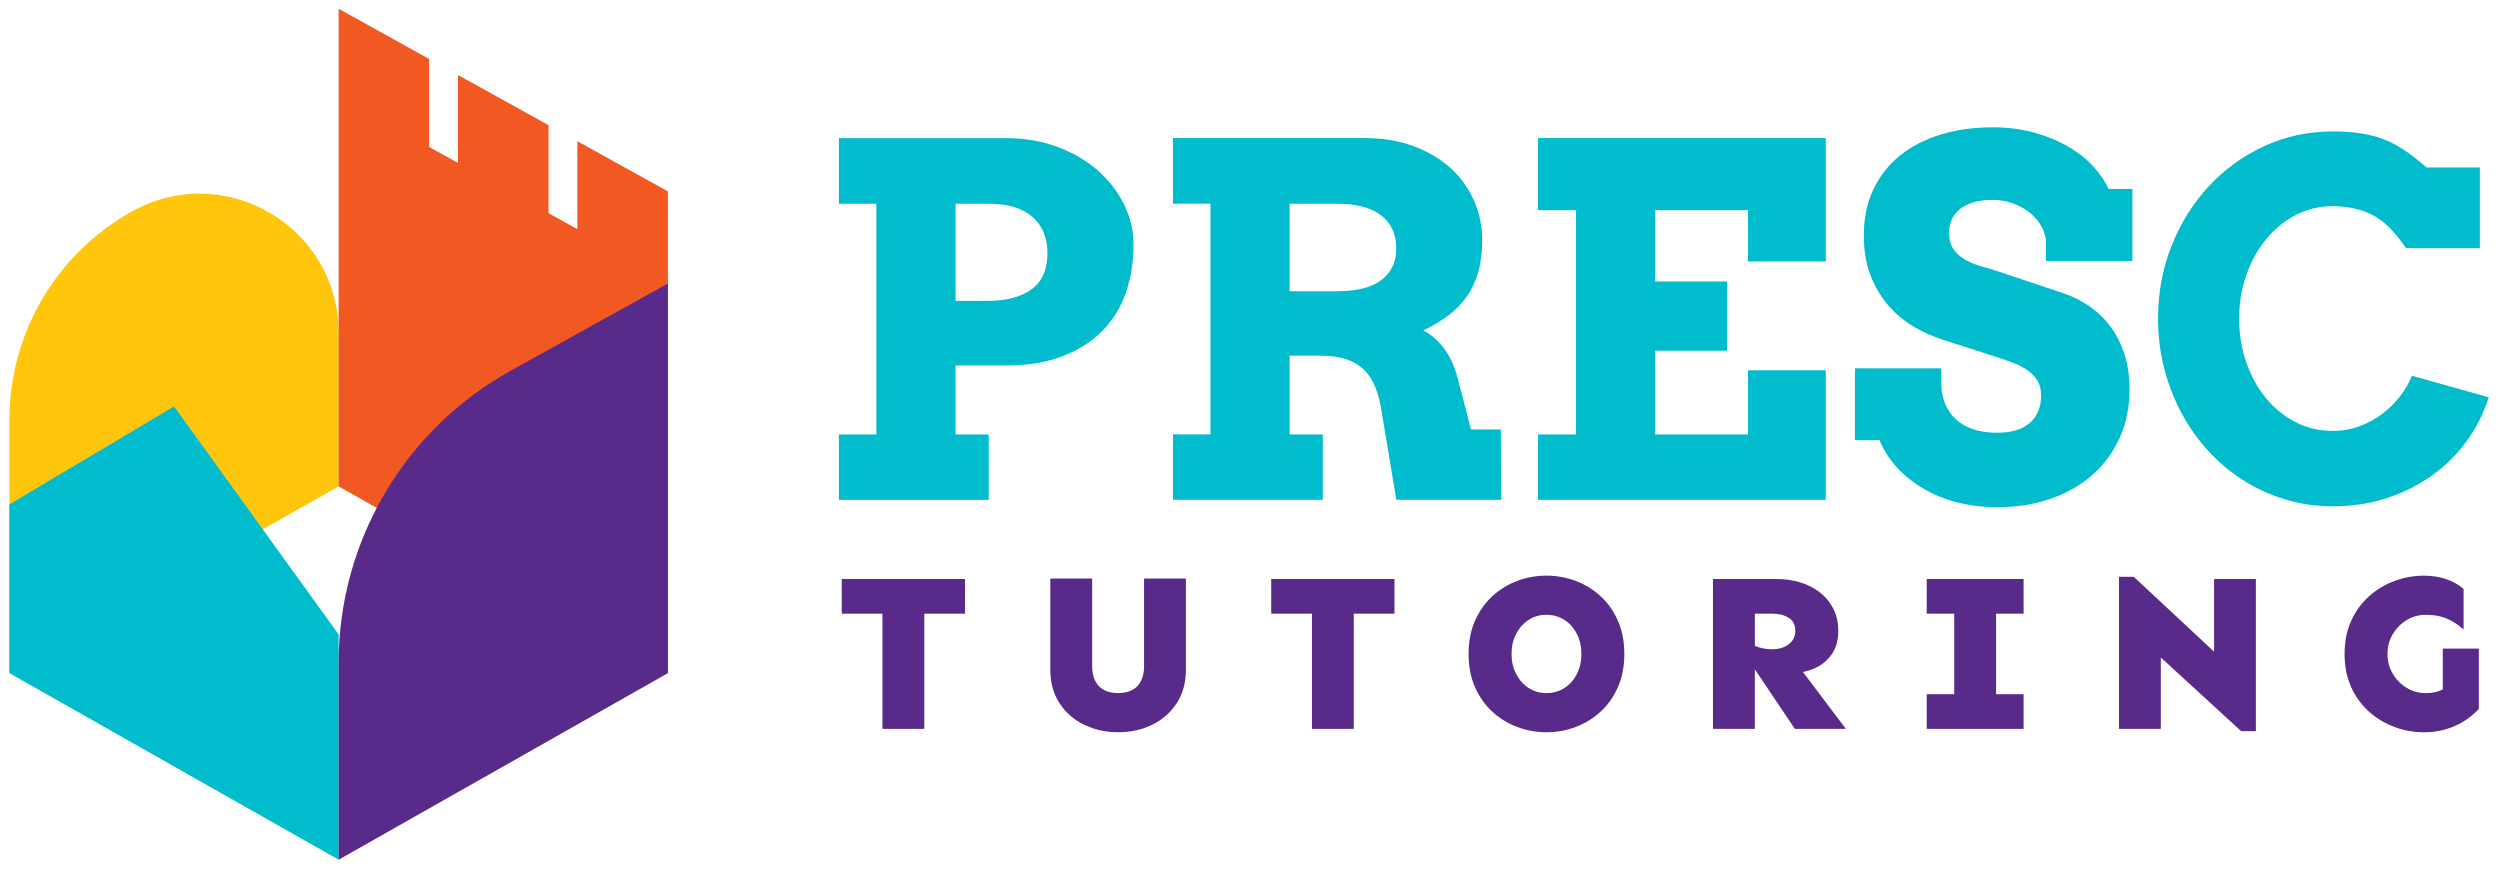 <?xml version="1.0" encoding="utf-8"?>
<!-- Generator: Adobe Illustrator 28.0.0, SVG Export Plug-In . SVG Version: 6.00 Build 0)  -->
<svg version="1.1" id="Layer_1" xmlns="http://www.w3.org/2000/svg" xmlns:xlink="http://www.w3.org/1999/xlink" x="0px" y="0px"
	 viewBox="0 0 841.89 292.92" style="enable-background:new 0 0 841.89 292.92;" xml:space="preserve">
<style type="text/css">
	.st0{fill:#00BCCD;}
	.st1{fill:#582A8A;}
	.st2{fill:#FFC60B;}
	.st3{fill:#F15822;}
</style>
<g>
	<g>
		<path class="st0" d="M369.61,57.35c-3.81-3.32-8.33-5.96-13.58-7.91c-5.25-1.95-11.01-2.93-17.28-2.93h-56.25v22.1h12.62v77.7
			h-12.62v22.02h50.46V146.3H321.8v-23.22h16.95c7.39,0,13.79-1.05,19.2-3.17c5.41-2.11,9.88-4.99,13.42-8.64
			c3.54-3.64,6.15-7.94,7.83-12.9c1.69-4.95,2.53-10.27,2.53-15.95c0-4.71-1.07-9.24-3.21-13.58
			C376.38,64.5,373.41,60.68,369.61,57.35z M347.35,97.45c-3.59,2.57-8.44,3.86-14.54,3.86H321.8V68.6h11.01
			c6.53,0,11.49,1.48,14.86,4.42c3.37,2.95,5.06,7.02,5.06,12.21C352.74,90.81,350.94,94.88,347.35,97.45z"/>
		<path class="st0" d="M495.36,144.61l-4.1-15.83c-1.07-4.55-2.65-8.26-4.74-11.13c-2.09-2.86-4.5-4.99-7.23-6.39
			c3.16-1.5,5.97-3.17,8.44-5.02c2.46-1.85,4.54-3.98,6.23-6.39c1.69-2.41,2.97-5.17,3.86-8.28c0.88-3.1,1.33-6.72,1.33-10.85
			c0-4.5-0.9-8.82-2.69-12.98c-1.8-4.15-4.38-7.79-7.75-10.93c-3.37-3.13-7.53-5.63-12.45-7.51c-4.93-1.87-10.53-2.81-16.79-2.81
			H395v22.1h12.62v77.7H395v22.02h50.46V146.3h-11.17v-26.52h10.37c3.26,0,6.09,0.38,8.48,1.12c2.38,0.75,4.4,1.92,6.07,3.5
			c1.66,1.58,2.98,3.62,3.98,6.11c0.99,2.49,1.73,5.45,2.21,8.88l4.82,28.93h35.35l-0.16-23.7H495.36z M468.8,90.05
			c-0.94,1.82-2.28,3.33-4.02,4.54c-1.74,1.21-3.83,2.09-6.27,2.65c-2.44,0.56-5.18,0.84-8.24,0.84h-15.99V68.6h15.99
			c6.53,0,11.49,1.32,14.86,3.94c3.37,2.63,5.06,6.3,5.06,11.01C470.21,86.07,469.74,88.24,468.8,90.05z"/>
		<polygon class="st0" points="517.94,70.77 530.71,70.77 530.71,146.3 517.94,146.3 517.94,168.32 614.84,168.32 614.84,124.69 
			588.65,124.69 588.65,146.3 557.39,146.3 557.39,118.1 581.58,118.1 581.58,94.79 557.39,94.79 557.39,70.77 588.65,70.77 
			588.65,88.05 614.84,88.05 614.84,46.5 517.94,46.5 		"/>
		<path class="st0" d="M704.75,55.86c-2.33-2.49-5.17-4.7-8.52-6.63c-3.35-1.93-7.14-3.47-11.37-4.62
			c-4.23-1.15-8.84-1.73-13.82-1.73c-6.32,0-12.13,0.8-17.44,2.41c-5.3,1.61-9.88,3.97-13.74,7.07c-3.86,3.11-6.86,6.93-9,11.45
			c-2.14,4.53-3.21,9.68-3.21,15.47c0,4.98,0.73,9.42,2.21,13.3c1.47,3.89,3.46,7.27,5.95,10.16c2.49,2.89,5.35,5.3,8.6,7.23
			c3.24,1.93,6.6,3.43,10.08,4.5l18.4,5.95c1.66,0.54,3.34,1.12,5.06,1.77c1.71,0.64,3.26,1.44,4.66,2.37
			c1.39,0.94,2.53,2.09,3.41,3.46c0.88,1.37,1.33,3.07,1.33,5.1c0,3.97-1.26,7.06-3.78,9.28c-2.52,2.22-6.19,3.33-11.01,3.33
			c-3.16,0-5.92-0.41-8.28-1.25c-2.36-0.83-4.31-1.99-5.87-3.5c-1.56-1.5-2.72-3.26-3.5-5.3c-0.78-2.03-1.17-4.26-1.17-6.67v-4.98
			h-29.09v24.19h8.28c1.45,3.49,3.46,6.6,6.03,9.36c2.57,2.76,5.57,5.13,9,7.11c3.42,1.98,7.22,3.5,11.37,4.54
			c4.15,1.04,8.56,1.57,13.22,1.57c6.64,0,12.7-0.96,18.16-2.89c5.46-1.93,10.15-4.63,14.06-8.12c3.91-3.48,6.95-7.66,9.12-12.53
			c2.17-4.87,3.25-10.25,3.25-16.15c0-4.34-0.56-8.25-1.69-11.73c-1.12-3.48-2.67-6.56-4.62-9.24c-1.96-2.68-4.27-4.95-6.95-6.83
			c-2.68-1.87-5.54-3.34-8.6-4.42l-22.1-7.39c-1.88-0.64-3.81-1.23-5.79-1.77c-1.98-0.53-3.79-1.26-5.42-2.17
			c-1.64-0.91-2.97-2.07-4.02-3.5c-1.04-1.42-1.57-3.33-1.57-5.75c0-1.93,0.39-3.59,1.17-4.98c0.77-1.39,1.82-2.53,3.13-3.41
			c1.31-0.88,2.85-1.54,4.62-1.97c1.77-0.43,3.67-0.64,5.7-0.64c2.25,0,4.4,0.35,6.47,1.04c2.06,0.7,3.91,1.65,5.54,2.85
			c1.63,1.21,2.97,2.64,4.02,4.3c1.04,1.66,1.7,3.43,1.97,5.3v7.07h29.09V63.62h-8.04C708.86,60.94,707.08,58.36,704.75,55.86z"/>
		<path class="st0" d="M812.22,126.53c-0.96,2.41-2.31,4.73-4.02,6.95c-1.72,2.22-3.71,4.19-5.99,5.91
			c-2.28,1.72-4.81,3.09-7.59,4.14c-2.79,1.04-5.79,1.57-9,1.57c-4.61,0-8.84-1-12.7-3.01c-3.86-2.01-7.18-4.73-9.96-8.16
			c-2.79-3.42-4.97-7.43-6.55-12.01c-1.58-4.58-2.37-9.47-2.37-14.66c0-5.14,0.8-10,2.41-14.58c1.61-4.58,3.82-8.6,6.63-12.05
			c2.81-3.46,6.15-6.19,10-8.2s8.04-3.01,12.53-3.01c3.05,0,5.97,0.39,8.76,1.17c2.78,0.78,5.38,2.06,7.79,3.86
			c2.41,1.8,5.11,4.84,8.12,9.12h24.83V56.39h-18c-5.41-4.82-10.37-8.05-14.86-9.68c-4.5-1.63-10.04-2.45-16.63-2.45
			c-8.25,0-15.95,1.65-23.1,4.94s-13.38,7.79-18.68,13.5s-9.48,12.37-12.53,20.01s-4.58,15.82-4.58,24.55
			c0,5.84,0.69,11.45,2.09,16.83c1.39,5.38,3.34,10.42,5.87,15.11c2.52,4.69,5.55,8.96,9.12,12.82c3.56,3.86,7.52,7.15,11.89,9.88
			c4.36,2.73,9.06,4.85,14.1,6.35c5.03,1.5,10.31,2.25,15.83,2.25c6.53,0,12.63-0.94,18.28-2.81c5.65-1.87,10.74-4.44,15.27-7.71
			c4.52-3.26,8.4-7.14,11.61-11.61c3.21-4.47,5.65-9.33,7.31-14.58L812.22,126.53z"/>
	</g>
	<g>
		<polygon class="st1" points="297.17,194.98 283.46,194.98 283.46,206.66 297.17,206.66 297.17,245.45 311.26,245.45 
			311.26,206.66 324.97,206.66 324.97,194.98 311.26,194.98 		"/>
		<path class="st1" d="M385.27,224.51c0,1.71-0.32,3.24-0.94,4.6c-0.63,1.36-1.59,2.41-2.86,3.16c-1.29,0.75-2.93,1.13-4.94,1.13
			c-2.01,0-3.65-0.38-4.94-1.13c-1.28-0.75-2.23-1.81-2.86-3.16c-0.63-1.36-0.94-2.89-0.94-4.6v-29.68h-14.09v30.66
			c0,4.37,1.03,8.14,3.09,11.3c2.06,3.16,4.82,5.59,8.29,7.27c3.47,1.68,7.28,2.52,11.45,2.52c4.22,0,8.05-0.84,11.49-2.52
			s6.19-4.11,8.25-7.27s3.09-6.93,3.09-11.3v-30.66h-14.09V224.51z"/>
		<polygon class="st1" points="441.8,194.98 428.09,194.98 428.09,206.66 441.8,206.66 441.8,245.45 455.89,245.45 455.89,206.66 
			469.6,206.66 469.6,194.98 455.89,194.98 		"/>
		<path class="st1" d="M539.01,200.78c-2.46-2.26-5.26-3.98-8.4-5.16c-3.14-1.18-6.42-1.77-9.83-1.77s-6.69,0.59-9.83,1.77
			c-3.14,1.18-5.94,2.9-8.4,5.16c-2.46,2.26-4.41,5.02-5.84,8.29c-1.44,3.26-2.15,6.98-2.15,11.15c0,4.17,0.71,7.88,2.15,11.15
			c1.43,3.26,3.37,6.03,5.84,8.29c2.46,2.26,5.26,3.98,8.4,5.16c3.14,1.18,6.42,1.77,9.83,1.77s6.69-0.59,9.83-1.77
			c3.13-1.18,5.94-2.9,8.4-5.16s4.41-5.02,5.84-8.29c1.44-3.26,2.15-6.98,2.15-11.15c0-4.17-0.71-7.88-2.15-11.15
			C543.42,205.8,541.48,203.04,539.01,200.78z M531.03,226.96c-1,1.98-2.4,3.55-4.18,4.71c-1.79,1.16-3.81,1.73-6.07,1.73
			c-2.26,0-4.27-0.58-6.03-1.73c-1.76-1.16-3.15-2.72-4.18-4.71c-1.03-1.98-1.55-4.23-1.55-6.74c0-2.51,0.51-4.76,1.55-6.74
			c1.02-1.98,2.42-3.56,4.18-4.71c1.76-1.16,3.77-1.73,6.03-1.73c2.26,0,4.28,0.58,6.07,1.73c1.78,1.16,3.17,2.73,4.18,4.71
			c1,1.98,1.51,4.23,1.51,6.74C532.54,222.73,532.03,224.98,531.03,226.96z"/>
		<path class="st1" d="M610.72,225.23c2.54-1.08,4.56-2.69,6.07-4.82s2.26-4.76,2.26-7.87c0-2.96-0.59-5.55-1.77-7.76
			c-1.19-2.21-2.75-4.04-4.71-5.5s-4.16-2.54-6.59-3.24c-2.44-0.7-4.94-1.05-7.5-1.05h-21.62v50.47h14.09V225.4l13.48,20.05h17.17
			l-14.44-19.15C608.41,226.03,609.6,225.71,610.72,225.23z M596.83,206.66c2.21,0,4.05,0.47,5.54,1.4
			c1.48,0.93,2.22,2.42,2.22,4.48c0,1.81-0.74,3.28-2.22,4.41c-1.49,1.13-3.33,1.69-5.54,1.69c-1.46,0-2.83-0.18-4.1-0.53
			c-0.66-0.18-1.18-0.41-1.77-0.62v-10.83H596.83z"/>
		<polygon class="st1" points="658.1,194.98 648.84,194.98 648.84,206.66 658.1,206.66 658.1,233.78 648.84,233.78 648.84,245.45 
			658.1,245.45 672.19,245.45 681.46,245.45 681.46,233.78 672.19,233.78 672.19,206.66 681.46,206.66 681.46,194.98 672.19,194.98 
					"/>
		<polygon class="st1" points="745.6,219.46 718.55,194.23 713.58,194.23 713.58,245.45 727.67,245.45 727.67,221.42 754.71,246.21 
			759.68,246.21 759.68,194.98 745.6,194.98 		"/>
		<path class="st1" d="M822.62,218.41v9.04v0.08v4.65c-0.72,0.37-1.56,0.67-2.53,0.89c-0.97,0.23-2.07,0.34-3.27,0.34
			c-2.26,0-4.36-0.58-6.29-1.73c-1.94-1.16-3.51-2.72-4.71-4.71s-1.81-4.23-1.81-6.74c0-2.51,0.6-4.76,1.81-6.74
			c1.21-1.98,2.77-3.56,4.71-4.71c1.93-1.16,4.03-1.73,6.29-1.73c1.96,0,3.64,0.19,5.05,0.57c1.41,0.38,2.72,0.91,3.95,1.62
			c1.23,0.7,2.5,1.61,3.81,2.71V198.3c-1.71-1.46-3.69-2.56-5.95-3.31c-2.26-0.75-4.72-1.13-7.38-1.13c-3.41,0-6.72,0.59-9.91,1.77
			c-3.19,1.18-6.05,2.9-8.59,5.16s-4.54,5.02-6.03,8.29c-1.48,3.26-2.22,6.98-2.22,11.15c0,4.17,0.74,7.88,2.22,11.15
			s3.49,6.03,6.03,8.29s5.4,3.98,8.59,5.16c3.19,1.18,6.49,1.77,9.91,1.77c2.51,0,4.87-0.31,7.08-0.94s4.27-1.52,6.18-2.68
			c1.91-1.16,3.64-2.56,5.2-4.22v-20.34H822.62z"/>
	</g>
</g>
<path class="st2" d="M3.16,226.61l110.88-62.83v-51.7c0-35.68-38.32-58.24-69.52-40.93l0,0C19,85.31,3.16,112.2,3.16,141.39V226.61z
	"/>
<polygon class="st3" points="194.43,47.55 194.43,77.18 184.72,71.79 184.72,42.16 154.23,25.25 154.23,54.88 144.53,49.5 
	144.53,19.87 114.04,2.95 114.04,32.58 114.04,38.19 114.04,163.78 224.92,226.61 224.92,99.13 224.92,94.09 224.92,64.46 "/>
<polygon class="st0" points="114.04,289.51 3.16,226.68 3.16,169.86 58.6,136.86 114.04,213.66 "/>
<path class="st1" d="M114.04,289.51l110.88-62.83V95.48l-53,29.4c-35.72,19.82-57.88,57.45-57.88,98.3V289.51z"/>
</svg>
